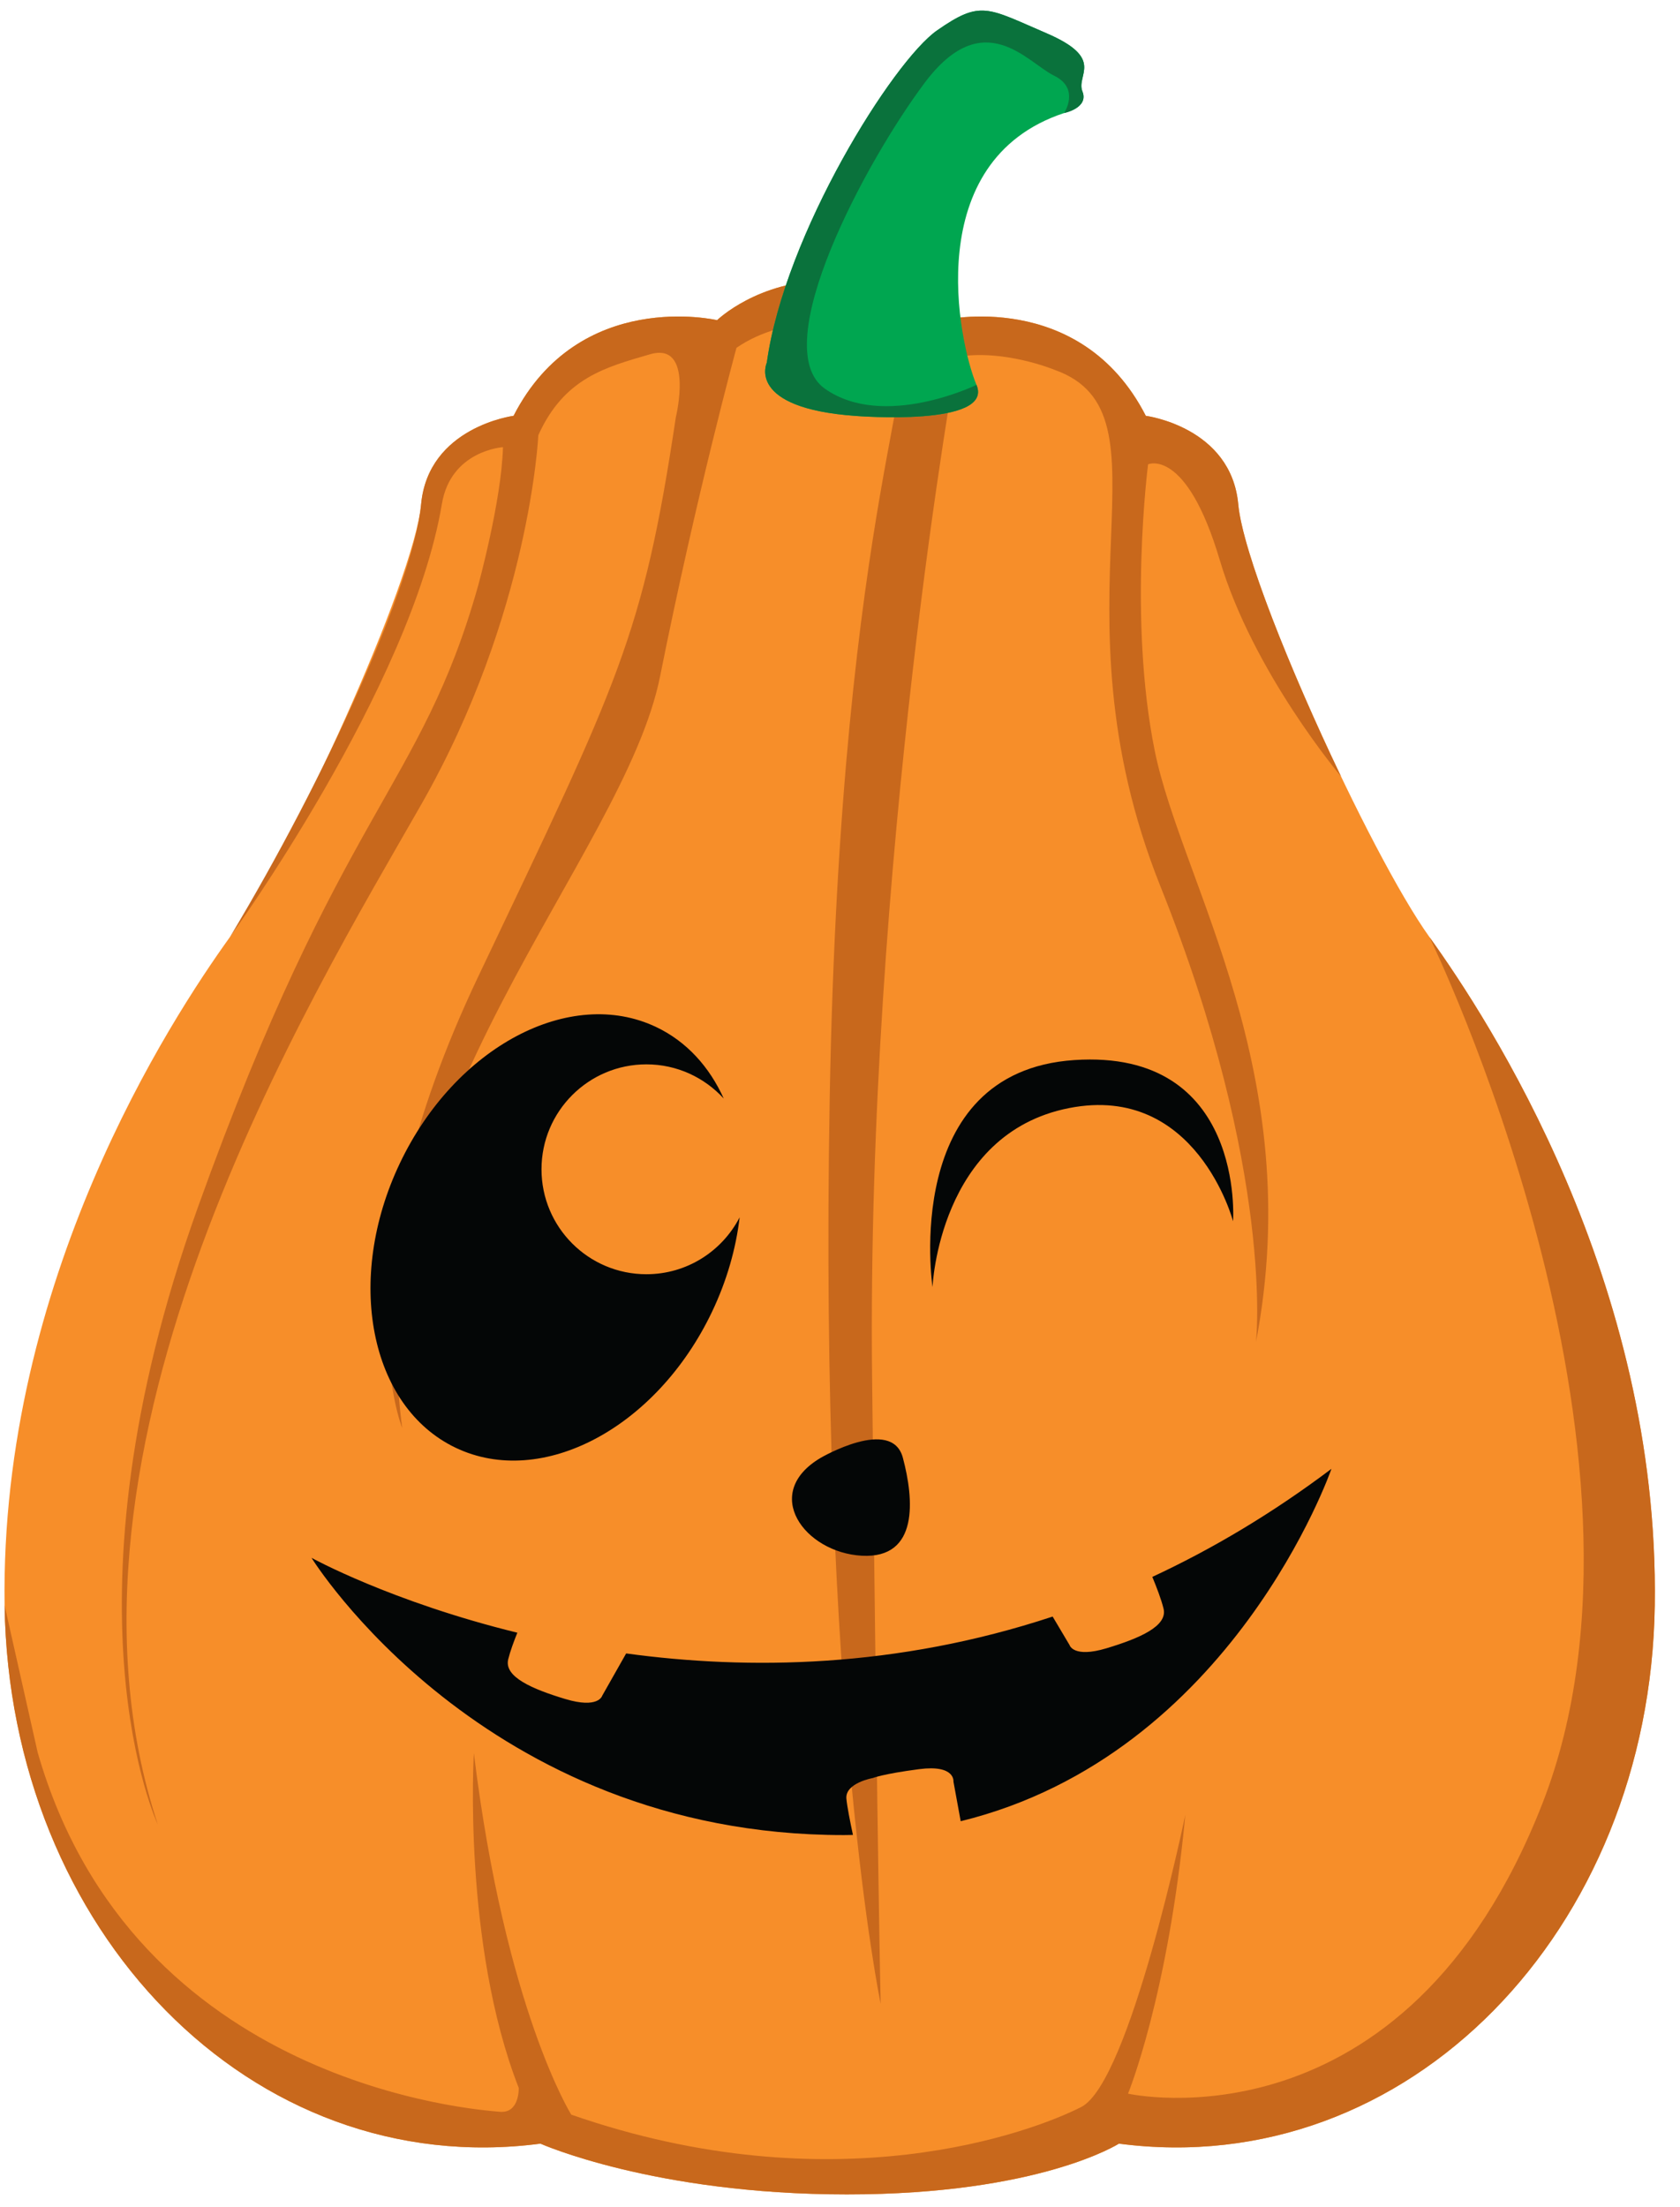 <?xml version="1.0" encoding="UTF-8"?><svg xmlns="http://www.w3.org/2000/svg" xmlns:xlink="http://www.w3.org/1999/xlink" height="385.1" preserveAspectRatio="xMidYMid meet" version="1.0" viewBox="67.8 20.3 293.2 385.1" width="293.2" zoomAndPan="magnify"><g><g id="change1_1"><path d="M 263.078 394.391 C 313.562 401.012 355.77 357.148 356.598 300.457 C 357.426 243.766 327.633 198.25 317.289 183.848 C 306.941 169.449 285.148 121.832 283.906 108.316 C 282.664 94.797 267.77 92.867 267.77 92.867 C 256.32 70.52 232.254 76.176 232.254 76.176 C 232.254 76.176 224.625 69.242 212.348 69.242 C 200.074 69.242 192.949 76.176 192.949 76.176 C 192.949 76.176 168.879 70.52 157.43 92.867 C 157.43 92.867 142.535 94.797 141.293 108.316 C 140.051 121.832 118.258 169.449 107.91 183.848 C 97.566 198.25 67.773 243.766 68.602 300.457 C 69.43 357.148 111.637 401.012 162.121 394.391 C 162.121 394.391 181.965 403.25 215.605 403.25 C 249.246 403.25 263.078 394.391 263.078 394.391" fill="#f78e29"/></g><g id="change2_1"><path d="M 107.91 183.848 C 124.75 155.875 140.051 121.832 141.293 108.316 C 142.535 94.797 157.43 92.867 157.43 92.867 C 168.879 70.52 192.949 76.176 192.949 76.176 C 192.949 76.176 200.074 69.242 212.348 69.242 C 224.625 69.242 232.254 76.176 232.254 76.176 C 232.254 76.176 256.32 70.52 267.77 92.867 C 267.77 92.867 282.664 94.797 283.906 108.316 C 284.664 116.555 293.055 137.457 301.836 155.785 C 301.836 155.785 286.5 137.668 280.668 118 C 274.832 98.336 268.168 101.332 268.168 101.332 C 268.168 101.332 264.668 128.332 269.332 151.332 C 274 174.332 296 207.5 287 254.5 C 287 254.5 290.332 225 270.332 175 C 250.332 125 273.5 92.5 251.832 84.836 C 251.832 84.836 243 81.168 234.832 82.586 C 234.832 82.586 219 170.5 220 260.5 C 221 350.5 221.5 370 221.5 370 C 221.5 370 210.699 318.5 212.602 212 C 214.5 105.5 230.5 82 223.5 79 C 216.5 76 204.832 75.164 196.332 81 C 196.332 81 189.332 106.668 183 138.332 C 176.668 170 130.5 215 138 269.5 C 138 269.5 126.75 242.25 151.25 190.75 C 175.75 139.25 180 131.48 185.75 93.117 C 185.75 93.117 189 79.875 181.25 82.125 C 173.5 84.375 166.25 86.25 161.75 96.25 C 161.75 96.25 160.332 127.332 141.332 160.668 C 122.332 194 73.668 273 95.332 338.668 C 95.332 338.668 77.332 300.668 102.332 231 C 127.332 161.332 141.227 158.105 151.25 122.5 C 151.25 122.5 155.332 107.668 155.582 98.336 C 155.582 98.336 146.484 98.891 144.918 108.25 C 139.562 140.25 107.91 183.848 107.91 183.848" fill="#c8681c"/></g><g id="change2_2"><path d="M 68.602 300.457 C 69.43 357.148 111.637 401.012 162.121 394.391 C 162.121 394.391 181.965 403.25 215.605 403.25 C 249.246 403.25 263.078 394.391 263.078 394.391 C 313.562 401.012 355.77 357.148 356.598 300.457 C 357.426 243.766 327.633 198.25 317.289 183.848 C 317.289 183.848 361 273.5 337 335 C 313 396.5 264.668 385.668 264.668 385.668 C 264.668 385.668 271.668 368.668 274.668 337 C 274.668 337 265 383.668 256.5 388 C 248 392.332 213.5 405.332 167.5 389.332 C 167.5 389.332 156 371 150.5 326.25 C 150.5 326.25 148.5 359.5 158.332 384.668 C 158.332 384.668 158.5 389.168 155 388.832 C 151.5 388.5 91.168 384.5 74.375 326.125 L 68.602 300.457" fill="#c8681c"/></g><g id="change3_1"><path d="M 217.191 92.887 C 217.191 92.887 241.316 94.82 238.219 87.465 C 235.117 80.105 228.344 48.355 253.512 40.027 C 253.512 40.027 257.867 39.156 256.707 36.254 C 255.547 33.348 260.773 30.539 250.414 26.09 C 240.059 21.637 238.992 20.277 231.344 25.605 C 223.695 30.93 204.723 61.133 201.625 83.594 C 201.625 83.594 197.906 91.531 217.191 92.887" fill="#00a650"/></g><g id="change4_1"><path d="M 238.219 87.465 C 241.316 94.82 217.191 92.887 217.191 92.887 C 197.906 91.531 201.625 83.594 201.625 83.594 C 204.723 61.133 223.695 30.93 231.344 25.605 C 238.992 20.277 240.059 21.637 250.414 26.09 C 260.773 30.539 255.547 33.348 256.707 36.254 C 257.867 39.156 253.512 40.027 253.512 40.027 C 253.512 40.027 256.375 35.75 251.75 33.5 C 247.125 31.25 239.484 21 229.18 34.75 C 218.875 48.5 201.5 80.875 211.75 88.125 C 222 95.375 238.219 87.465 238.219 87.465" fill="#0a723c"/></g><g id="change5_1"><path d="M 180.613 242.668 C 170.504 242.668 162.305 234.469 162.305 224.355 C 162.305 214.242 170.504 206.043 180.613 206.043 C 185.965 206.043 190.762 208.352 194.109 212.008 C 191.609 206.477 187.645 202.07 182.34 199.539 C 167.301 192.367 147.273 202.988 137.605 223.262 C 127.938 243.531 132.289 265.777 147.328 272.953 C 162.363 280.125 182.395 269.504 192.062 249.23 C 194.668 243.766 196.246 238.16 196.883 232.742 C 193.836 238.633 187.703 242.668 180.613 242.668" fill="#040606"/></g><g id="change5_2"><path d="M 230.547 244.906 C 230.547 244.906 224.93 207.328 255.297 205.293 C 285.125 203.297 283 233.422 283 233.422 C 283 233.422 276.625 209.297 254.375 213.672 C 231.648 218.137 230.547 244.906 230.547 244.906" fill="#040606"/></g><g id="change5_3"><path d="M 300.168 276.629 C 289.742 284.48 279.273 290.664 268.906 295.488 C 269.609 297.176 270.469 299.387 270.867 301.031 C 271.605 304.07 266.723 306.191 260.918 307.941 C 255.113 309.691 254.469 307.391 254.469 307.391 L 251.512 302.41 C 224.227 311.43 198.391 311.758 177.078 308.844 L 172.891 316.238 C 172.891 316.238 172.246 318.543 166.441 316.793 C 160.637 315.043 155.754 312.922 156.492 309.883 C 156.824 308.512 157.473 306.75 158.09 305.227 C 136.016 299.812 122.168 292.16 122.168 292.16 C 122.168 292.16 152.031 340.543 215.051 340.543 C 215.59 340.543 216.121 340.527 216.66 340.52 C 216.168 338.219 215.645 335.578 215.516 334.199 C 215.258 331.438 220.137 330.586 220.137 330.586 C 220.137 330.586 221.855 329.871 228.211 329.039 C 234.566 328.211 234.199 331.207 234.199 331.207 L 235.465 338.125 C 282.918 326.484 300.168 276.629 300.168 276.629" fill="#040606"/></g><g id="change5_4"><path d="M 211.055 274.695 C 211.055 274.695 223.445 267.469 225.371 274.695 C 227.301 281.922 228.207 292.332 218.215 291.793 C 208.219 291.25 200.547 280.867 211.055 274.695" fill="#040606"/></g></g></svg>